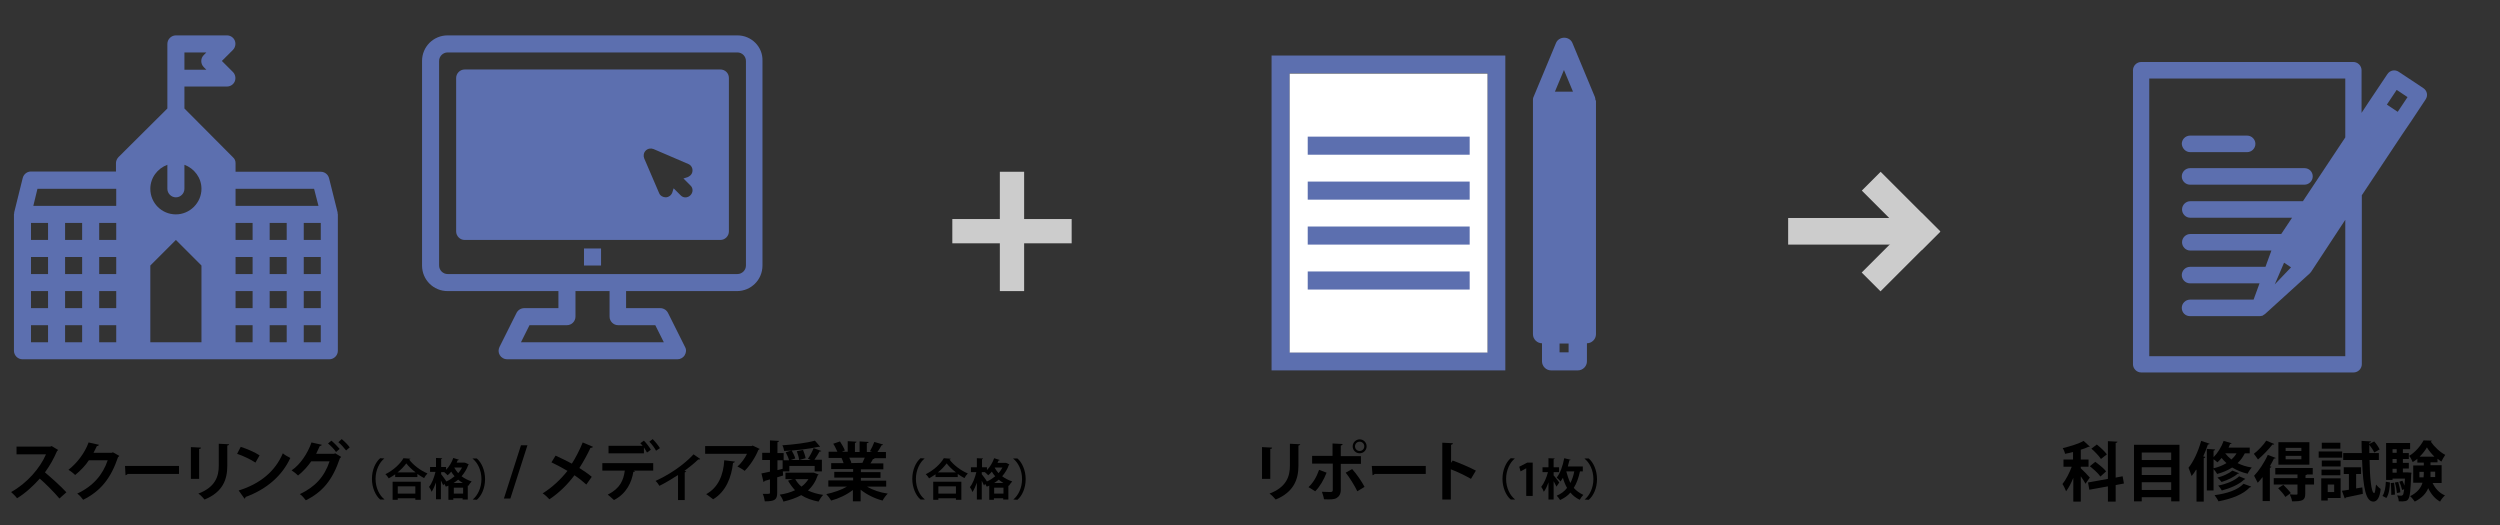 <?xml version="1.0" encoding="utf-8"?>
<!-- Generator: Adobe Illustrator 28.1.0, SVG Export Plug-In . SVG Version: 6.00 Build 0)  -->
<svg version="1.1" id="レイヤー_1" xmlns="http://www.w3.org/2000/svg" xmlns:xlink="http://www.w3.org/1999/xlink" x="0px"
	 y="0px" viewBox="0 0 967.9 203.3" style="enable-background:new 0 0 967.9 203.3;" xml:space="preserve">
<rect x="0" y="0" width="967.9" height="203.3" fill="#333333" stroke="none"/>
<style type="text/css">
	.st0{fill:#5C6FAF;}
	.st1{fill:#FFFFFF;}
	.st2{fill:#CCCCCC;}
</style>
<path class="st0" d="M492.3,21.5v121.9h90.5V21.5H492.3z M575.9,136.4h-76.6v-108h76.6V136.4z"/>
<rect x="499.3" y="28.5" class="st1" width="76.6" height="108"/>
<path class="st0" d="M130.7,82.5c0-0.1,0-0.2,0-0.3L127.4,69c-0.4-1.5-1.7-2.5-3.2-2.5h-33v-3.3c0-0.9-0.3-1.7-1-2.3L71.4,42v-8.5
	h16.5c1.3,0,2.5-0.8,3-2s0.2-2.7-0.7-3.6l-4.3-4.3l4.3-4.3c0.9-0.9,1.2-2.4,0.7-3.6s-1.7-2-3-2H68.1c-1.8,0-3.3,1.5-3.3,3.3v13.2V42
	L45.9,60.8c-0.6,0.6-1,1.5-1,2.3v3.3H12c-1.5,0-2.8,1-3.2,2.5L5.5,82.2c0,0.1,0,0.2,0,0.3c0,0.2-0.1,0.3-0.1,0.5v52.8
	c0,1.8,1.5,3.3,3.3,3.3h39.6h39.6h39.6c1.8,0,3.3-1.5,3.3-3.3V83C130.8,82.8,130.7,82.7,130.7,82.5z M71.4,20.3h8.5l-1,1
	c-1.3,1.3-1.3,3.4,0,4.7l1,1h-8.5V20.3z M121.6,73.1l1.7,6.6H91.2v-6.6H121.6z M14.5,73.1H45v6.6H12.9L14.5,73.1z M45,99.5v6.6h-6.6
	v-6.6H45z M38.4,92.9v-6.6H45v6.6H38.4z M45,112.7v6.6h-6.6v-6.6H45z M18.6,132.5H12v-6.6h6.6V132.5z M18.6,119.3H12v-6.6h6.6V119.3
	z M18.6,106.1H12v-6.6h6.6V106.1z M18.6,92.9H12v-6.6h6.6V92.9z M31.8,132.5h-6.6v-6.6h6.6V132.5z M31.8,119.3h-6.6v-6.6h6.6V119.3z
	 M31.8,106.1h-6.6v-6.6h6.6V106.1z M31.8,92.9h-6.6v-6.6h6.6V92.9z M38.4,125.9H45v6.6h-6.6V125.9z M78,132.5H58.2v-29.7l9.9-9.9
	l9.9,9.9V132.5z M68.1,83c-5.5,0-9.9-4.4-9.9-9.9c0-4.3,2.8-7.9,6.6-9.3v9.3c0,1.8,1.5,3.3,3.3,3.3s3.3-1.5,3.3-3.3v-9.3
	c3.8,1.4,6.6,5,6.6,9.3C78,78.5,73.5,83,68.1,83z M97.8,132.5h-6.6v-6.6h6.6V132.5z M97.8,119.3h-6.6v-6.6h6.6V119.3z M97.8,106.1
	h-6.6v-6.6h6.6V106.1z M97.8,92.9h-6.6v-6.6h6.6V92.9z M111,132.5h-6.6v-6.6h6.6V132.5z M111,119.3h-6.6v-6.6h6.6V119.3z M111,106.1
	h-6.6v-6.6h6.6V106.1z M111,92.9h-6.6v-6.6h6.6V92.9z M124.2,132.5h-6.6v-6.6h6.6V132.5z M124.2,119.3h-6.6v-6.6h6.6V119.3z
	 M124.2,106.1h-6.6v-6.6h6.6V106.1z M124.2,92.9h-6.6v-6.6h6.6V92.9z"/>
<g>
	<g>
		<rect x="506.3" y="105.1" class="st0" width="62.7" height="7"/>
		<rect x="506.3" y="87.7" class="st0" width="62.7" height="7"/>
		<rect x="506.3" y="70.3" class="st0" width="62.7" height="7"/>
		<rect x="506.3" y="52.9" class="st0" width="62.7" height="7"/>
	</g>
	<path class="st0" d="M617.7,38.8c0-0.4-0.1-0.8-0.2-1.2l0,0l0,0l-8.7-20.9c-0.5-1.3-1.8-2.1-3.2-2.1s-2.7,0.8-3.2,2.1l-8.7,20.9
		l0,0l0,0c-0.2,0.4-0.2,0.8-0.2,1.2v0.1v90.5c0,1.9,1.6,3.5,3.5,3.5v7c0,1.9,1.6,3.5,3.5,3.5h10.4c1.9,0,3.5-1.6,3.5-3.5v-7
		c1.9,0,3.5-1.6,3.5-3.5V38.9C617.7,38.9,617.7,38.8,617.7,38.8z M605.5,27.1l3.5,8.4h-7L605.5,27.1z M607.3,136.4h-3.5V133h3.5
		V136.4z"/>
</g>
<g>
	<path class="st0" d="M847.9,71.5h44.3c1.7,0,3.2-1.4,3.2-3.2s-1.4-3.2-3.2-3.2h-44.3c-1.7,0-3.2,1.4-3.2,3.2S846.2,71.5,847.9,71.5
		z"/>
	<path class="st0" d="M847.9,58.9H870c1.7,0,3.2-1.4,3.2-3.2c0-1.7-1.4-3.2-3.2-3.2h-22.1c-1.7,0-3.2,1.4-3.2,3.2
		C844.8,57.4,846.2,58.9,847.9,58.9z"/>
	<path class="st0" d="M933.6,46.8l5.5-8.3c1-1.5,0.6-3.4-0.9-4.4l-9.5-6.3c-1.5-1-3.4-0.6-4.4,0.9L917,39.6l-2.7,4.1V27.2
		c0-1.7-1.4-3.2-3.2-3.2H829c-1.7,0-3.2,1.4-3.2,3.2V141c0,1.7,1.4,3.2,3.2,3.2h82.2c1.7,0,3.2-1.4,3.2-3.2V75.6L930,52.1
		L933.6,46.8 M908,137.9h-75.9V30.4H908v22.8l-16.4,24.7H848c-1.7,0-3.2,1.4-3.2,3.2c0,1.7,1.4,3.2,3.2,3.2h39.4l-4.2,6.3H848
		c-1.7,0-3.2,1.4-3.2,3.2c0,1.7,1.4,3.2,3.2,3.2h31.4l-2.3,6.3h-29.2c-1.7,0-3.2,1.4-3.2,3.2c0,1.7,1.4,3.2,3.2,3.2h26.9l-2.3,6.3
		h-24.6c-1.7,0-3.2,1.4-3.2,3.2s1.4,3.2,3.2,3.2h26.9c0.4,0,0.8-0.1,1.2-0.2c0.2-0.1,0.3-0.2,0.4-0.3c0.2-0.1,0.4-0.2,0.5-0.3
		l17.4-15.8l0,0l0,0l0,0c0.2-0.2,0.3-0.3,0.5-0.6L908,85.1V137.9z M884.3,101.7l2.7,1.8l-6.3,6.6L884.3,101.7z M928.3,43.3l-4.2-2.8
		l3.8-5.7l4.2,2.8L928.3,43.3z"/>
</g>
<g>
	<rect x="226.1" y="96.2" class="st0" width="6.6" height="6.6"/>
	<path class="st0" d="M278.9,26.9h-99c-1.8,0-3.3,1.5-3.3,3.3v59.4c0,1.8,1.5,3.3,3.3,3.3h99c1.8,0,3.3-1.5,3.3-3.3V30.2
		C282.2,28.3,280.7,26.9,278.9,26.9z M267.3,75.6c-1.1,1.1-2.8,1.1-3.8,0l-2.7-2.7l-0.5,1.6c-0.4,1.1-1.3,1.8-2.5,1.9
		c-1.1,0-2.2-0.6-2.6-1.6l-5.8-13.5c-0.4-1-0.2-2.2,0.6-3s2-1,3-0.6l13.5,5.8c1,0.4,1.7,1.5,1.6,2.6c0,0.7-0.3,1.3-0.8,1.8
		c-0.3,0.3-0.7,0.5-1.1,0.7l-1.6,0.5l2.7,2.7C268.4,72.8,268.4,74.5,267.3,75.6z"/>
	<path class="st0" d="M285.5,13.7H173.3c-5.5,0-9.9,4.4-9.9,9.9v69.3v3.3v6.6c0,5.5,4.4,9.9,9.9,9.9h42.9v6.6H203
		c-1.3,0-2.4,0.7-3,1.8l-6.6,13.2c-0.5,1-0.5,2.2,0.1,3.2s1.7,1.6,2.8,1.6h66c1.1,0,2.2-0.6,2.8-1.6c0.6-1,0.7-2.2,0.1-3.2
		l-6.6-13.2c-0.6-1.1-1.7-1.8-3-1.8h-13.2v-6.6h42.9c5.5,0,9.9-4.4,9.9-9.9v-6.6v-3.3V23.6C295.4,18.1,290.9,13.7,285.5,13.7z
		 M253.7,125.9l3.3,6.6h-55.3l3.3-6.6h14.5c1.8,0,3.3-1.5,3.3-3.3v-9.9H236v9.9c0,1.8,1.5,3.3,3.3,3.3H253.7z M288.8,92.9v3.3v6.6
		c0,1.8-1.5,3.3-3.3,3.3H173.3c-1.8,0-3.3-1.5-3.3-3.3v-6.6v-3.3V23.6c0-1.8,1.5-3.3,3.3-3.3h112.2c1.8,0,3.3,1.5,3.3,3.3V92.9z"/>
</g>
<rect x="368.7" y="84.8" class="st2" width="46.2" height="9.4"/>
<rect x="387.1" y="66.5" class="st2" width="9.4" height="46.2"/>
<rect x="692.3" y="84.4" class="st2" width="53.5" height="10.3"/>
<rect x="731" y="65.3" transform="matrix(0.707 -0.707 0.707 0.707 157.842 544.437)" class="st2" width="10.3" height="32.7"/>
<rect x="719.7" y="92.4" transform="matrix(0.707 -0.707 0.707 0.707 146.62 549.009)" class="st2" width="32.7" height="10.3"/>
<g>
	<path d="M805.6,181.3c0.8,0.7,3,3,3.5,3.6l-1.7,2.4c-0.3-0.7-1.1-1.9-1.8-2.9v9.8h-2.9V185c-0.8,2-1.8,3.9-2.8,5.2
		c-0.3-0.8-0.9-2.1-1.4-2.8c1.3-1.6,2.7-4.3,3.6-6.7h-3.2v-2.8h3.7v-2.9c-1,0.3-2.1,0.5-3.1,0.7c-0.1-0.6-0.5-1.6-0.9-2.2
		c2.9-0.7,6.2-1.7,8.1-2.8l2.4,2.2c-0.2,0.1-0.3,0.1-0.6,0.1c-0.8,0.4-1.8,0.8-2.9,1.1v3.8h3v2.8h-3V181.3z M822.3,187.2l-3.2,0.6
		v6.4h-3v-5.9l-7.2,1.3l-0.5-2.8l7.7-1.4v-14.6l3.7,0.2c0,0.2-0.2,0.4-0.7,0.5v13.4l2.7-0.5L822.3,187.2z M813.2,184.5
		c-0.8-1.2-2.6-2.8-4.1-4l2.1-1.7c1.5,1.1,3.4,2.6,4.2,3.7L813.2,184.5z M811.8,172.1c1.4,1.1,3.1,2.7,3.9,3.8l-2.3,1.8
		c-0.7-1.1-2.3-2.8-3.7-4L811.8,172.1z"/>
	<path d="M826.2,172.2h17.6v21.9h-3.2v-1.6h-11.4v1.6h-3V172.2z M840.6,175.2h-11.4v2.9h11.4V175.2z M840.6,180.9h-11.4v3h11.4
		V180.9z M829.2,189.7h11.4v-3h-11.4V189.7z"/>
	<path d="M850.2,181.9c-0.5,0.9-1.1,1.7-1.7,2.4c-0.2-0.8-0.9-2.4-1.2-3.2c1.9-2.3,3.8-6.4,4.9-10.4l3.3,1.1
		c-0.1,0.2-0.3,0.3-0.7,0.3c-0.5,1.5-1.1,3.1-1.8,4.6l0.8,0.2c0,0.2-0.2,0.4-0.6,0.5v16.8h-2.8V181.9z M871,175.5h-1.9
		c-0.7,1.4-1.6,2.7-2.8,3.8c1.6,0.8,3.4,1.4,5.5,1.7c-0.5,0.5-1.3,1.7-1.6,2.4c-2.3-0.5-4.3-1.4-6-2.4c-1.7,1.1-3.6,1.9-5.8,2.5
		c-0.3-0.5-0.9-1.4-1.4-1.9v8.3h-2.6v-16.1l3.2,0.2c0,0.2-0.2,0.4-0.6,0.5v2.5c1.6-1.6,3.1-4,3.9-6.3l3.1,0.9
		c-0.1,0.2-0.4,0.3-0.6,0.3c-0.2,0.5-0.4,0.9-0.6,1.4h8.2V175.5z M857,181.3c1.8-0.4,3.5-1.1,5-2c-0.7-0.6-1.3-1.3-1.9-2
		c-0.5,0.6-1,1.2-1.6,1.7c-0.4-0.4-0.9-0.8-1.5-1.2V181.3z M871.6,188.4c-0.1,0.2-0.3,0.3-0.6,0.3c-2.5,2.7-6.9,4.4-12.1,5.4
		c-0.3-0.7-1-1.7-1.5-2.4c4.7-0.6,9-2,11.2-4.4L871.6,188.4z M866.9,183.2c-0.1,0.1-0.2,0.2-0.5,0.2c-1.4,1.2-3.9,2.5-6.3,3.2
		c-0.4-0.5-1-1.2-1.6-1.7c2.1-0.5,4.5-1.6,5.8-2.7L866.9,183.2z M869.3,185.4c-0.1,0.2-0.2,0.2-0.5,0.3c-1.8,1.8-5.2,3.3-8.6,4.2
		c-0.3-0.6-0.9-1.4-1.4-1.9c3.1-0.6,6.4-1.9,8.1-3.6L869.3,185.4z M861.5,175.5c0.6,0.8,1.4,1.6,2.4,2.4c0.8-0.7,1.5-1.5,2-2.4
		H861.5z"/>
	<path d="M875.9,184.8c-0.6,0.8-1.2,1.5-1.8,2.1c-0.3-0.6-1-2-1.4-2.7c1.8-1.9,4-5.1,5.3-8.1l3.1,1.2c-0.1,0.2-0.4,0.3-0.7,0.2
		c-0.5,1-1,2-1.6,3l0.6,0.2c-0.1,0.2-0.2,0.4-0.6,0.4v12.9h-2.8V184.8z M880.5,171.9c-0.1,0.2-0.3,0.3-0.7,0.2
		c-1.4,1.8-3.7,4.2-5.6,5.8c-0.4-0.6-1.1-1.6-1.6-2.2c1.7-1.3,3.8-3.5,4.8-5.1L880.5,171.9z M895.9,185.1v2.5h-3.4v3.6
		c0,2.6-1.2,2.9-5.1,2.9c-0.1-0.8-0.5-1.9-0.9-2.7c1,0.1,2.2,0.1,2.6,0.1c0.3,0,0.4-0.1,0.4-0.4v-3.5h-9.2v-2.5h9.2v-1.4h-8.6v-2.5
		h14.5v2.5h-2.2c-0.1,0.1-0.3,0.2-0.6,0.3v1.1H895.9z M884.8,192.4c-0.5-0.9-1.8-2.4-2.8-3.4l2-1.3c1,1,2.3,2.3,2.9,3.2L884.8,192.4
		z M894.1,171.2v8.7h-12v-8.7H894.1z M891,174.6v-1.2h-6.1v1.2H891z M891,177.8v-1.3h-6.1v1.3H891z"/>
	<path d="M906.8,174.8v2.4h-9.1v-2.4H906.8z M906.2,185.2v7.6h-5v1h-2.5v-8.6H906.2z M906.2,178.3v2.3h-7.3v-2.3H906.2z M898.8,184
		v-2.2h7.3v2.2H898.8z M906.1,171.4v2.3h-7.2v-2.3H906.1z M903.7,187.6h-2.5v2.9h2.5V187.6z M912.2,189.1l2.4-0.4l0.2,2.5
		c-2.4,0.5-5,1.1-6.6,1.4c0,0.2-0.2,0.3-0.4,0.4l-1.1-3c0.8-0.1,1.7-0.2,2.7-0.4v-6.1h-2v-2.6h6.7v2.6h-1.9V189.1z M921.1,178.1
		h-3.7c0.1,6.4,0.6,12.8,1.8,12.8c0.3,0,0.5-1.6,0.7-3.3c0.5,0.6,1.3,1.4,1.8,1.7c-0.3,3.3-1.4,4.9-2.8,4.9c-2.9,0-4-5-4.4-16.1
		h-7.3v-2.7h7.2c-0.1-1.6-0.1-3.2-0.1-4.7l3.7,0.2c0,0.3-0.2,0.4-0.7,0.5v0.5l1.9-1c0.8,0.9,1.7,2.2,2.1,3.1l-2.1,1.2
		c-0.3-0.8-1.1-2-1.9-3v3.2h3.7V178.1z"/>
	<path d="M925.3,186.8c-0.1,2.3-0.4,4.6-1.4,6l-1.5-0.8c0.9-1.3,1.2-3.4,1.3-5.5L925.3,186.8z M930.3,175.4h2.3v2.3h-2.3v1.5h2.3
		v2.2h-2.3v1.5h1.4l0.5,0l1.4,0.1c0,0.2,0,0.5-0.1,0.8c-0.2,6.2-0.5,8.6-1.1,9.4c-0.5,0.8-1.1,1-3.7,0.9c0-0.7-0.3-1.7-0.6-2.3
		c0.7,0.1,1.2,0.1,1.5,0.1c0.3,0,0.4,0,0.7-0.3c0.2-0.2,0.3-0.9,0.5-2.2l-0.8,0.3c-0.2-0.9-0.6-2.2-1.1-3.2l1.2-0.4
		c0.3,0.6,0.6,1.3,0.8,1.9h0c0.1-0.8,0.1-1.6,0.2-2.7h-4.8v0.5h-2.5v-14.3h9.3v2.4h-2.8V175.4z M925.8,191.6c0-0.3,0-0.7,0-1
		c0-1.1-0.1-2.5-0.2-3.6l1.3-0.1c0.2,1.1,0.3,2.6,0.3,3.7c0,0.3,0,0.6,0,0.9L925.8,191.6z M927.9,173.9h-1.6v1.4h1.6V173.9z
		 M927.9,179.2v-1.5h-1.6v1.5H927.9z M927.9,183v-1.5h-1.6v1.5H927.9z M928,190.9c-0.1-1.1-0.4-2.8-0.8-4.1l1.3-0.2
		c0.4,1.3,0.8,3,0.8,4L928,190.9z M945.4,187h-3.6c1,2.1,2.6,3.9,4.8,4.8c-0.6,0.5-1.5,1.6-1.9,2.4c-2-1.1-3.5-2.9-4.6-5.2
		c-0.8,2-2.4,3.8-5.2,5.2c-0.4-0.6-1.2-1.6-1.8-2.1c2.8-1.4,4.2-3.2,4.8-5.2h-3.6v-6.7h4.1v-1.1h-2.5v-1.5c-0.6,0.5-1.2,1-1.8,1.3
		c-0.3-0.7-0.8-1.8-1.4-2.4c2.3-1.3,4.5-3.9,5.6-6l3.2,0.1c-0.1,0.2-0.2,0.3-0.4,0.4c1.3,1.9,3.6,4.1,5.6,5.1
		c-0.5,0.7-1.1,1.8-1.5,2.6c-0.5-0.3-1-0.7-1.5-1.1v1.4H941v1.1h4.3V187z M936.7,184.8h1.6c0.1-0.8,0.1-1.3,0.1-2.1h-1.7V184.8z
		 M942.5,176.8c-1.1-1.1-2.2-2.4-2.9-3.6c-0.6,1.1-1.6,2.4-2.8,3.6H942.5z M942.8,182.6H941c0,1.2,0,1.6,0,2.1h1.8V182.6z"/>
</g>
<g>
	<path d="M488.6,185.4v-12.3l3.9,0.2c0,0.3-0.2,0.5-0.7,0.5v11.6H488.6z M503.4,172c0,0.2-0.2,0.4-0.7,0.5v7.8
		c0,5.3-1.8,10.2-8.8,13.1c-0.5-0.6-1.6-1.8-2.4-2.3c6.6-2.5,7.9-6.7,7.9-10.8v-8.5L503.4,172z"/>
	<path d="M513.6,183c-1.1,2.8-2.6,5.4-4.4,7.2l-2.6-1.6c1.7-1.6,3.1-3.8,4.1-6.7L513.6,183z M519.1,179.4v10.2
		c0,1.6-0.6,2.6-1.6,3.2c-1,0.6-2.4,0.6-4.9,0.5c-0.1-0.8-0.5-2-0.8-2.9c1.1,0,2.8,0.1,3.3,0.1c0.7,0,0.9-0.3,0.9-0.8v-10.2H508v-3
		h7.9v-4.8l3.9,0.2c0,0.3-0.2,0.5-0.7,0.6v4.1h7.8v3H519.1z M523.5,181.6c1.8,2,3.7,4.8,4.8,6.9l-2.8,1.7c-1-2.1-3.1-5.5-4.5-7.2
		L523.5,181.6z M526.4,170.1c1.5,0,2.7,1.2,2.7,2.7c0,1.5-1.2,2.7-2.7,2.7s-2.7-1.2-2.7-2.7C523.7,171.3,525,170.1,526.4,170.1z
		 M528.2,172.8c0-1-0.8-1.8-1.8-1.8s-1.8,0.8-1.8,1.8c0,1,0.8,1.8,1.8,1.8C527.4,174.6,528.2,173.8,528.2,172.8z"/>
	<path d="M531.1,180.4H552v3.1h-19.8c-0.1,0.2-0.5,0.4-0.8,0.5L531.1,180.4z"/>
	<path d="M569.5,185.4c-2.1-1.2-5.3-2.8-7.8-3.7v11.7h-3.3v-22l4.1,0.2c0,0.3-0.2,0.5-0.7,0.6v7l0.6-0.9c2.8,1,6.5,2.6,9,3.9
		L569.5,185.4z"/>
	<path d="M586.5,177.5c-1.9,1.5-3.4,4.5-3.4,7.9c0,3.5,1.5,6.4,3.4,7.9v0.1h-1.6c-1.8-1.5-3.2-4.6-3.2-8c0-3.5,1.4-6.5,3.2-8
		L586.5,177.5L586.5,177.5z"/>
	<path d="M590.9,191.9v-10.6h0l-2.2,1.2l-0.5-1.8l3.1-1.6h2.1v12.9H590.9z"/>
	<path d="M601.4,183.9c0.6,0.7,2,2.4,2.3,2.9l-1.1,1.6c-0.2-0.5-0.7-1.3-1.1-2.1v7.1h-2v-6.7c-0.5,1.5-1.1,2.8-1.8,3.7
		c-0.2-0.6-0.6-1.4-1-1.9c1.1-1.4,2.1-3.7,2.6-5.7h-2.1v-1.9h2.3v-3.5l2.4,0.1c0,0.2-0.1,0.3-0.4,0.3v3.1h2.1v1.9h-2.1V183.9z
		 M612.9,182.5h-1.2c-0.5,2.3-1.2,4.5-2.4,6.4c1,1.1,2.2,2,3.7,2.7c-0.4,0.4-1.1,1.3-1.4,1.9c-1.5-0.7-2.7-1.7-3.6-2.8
		c-1,1.2-2.3,2.1-4,2.9c-0.3-0.5-0.9-1.3-1.3-1.7c1.7-0.7,3-1.7,4-3c-0.7-1.2-1.2-2.5-1.6-3.9c-0.3,0.5-0.6,1-0.9,1.4
		c-0.3-0.4-1.1-1.1-1.5-1.5c1.3-1.6,2.4-4.6,2.9-7.5l2.5,0.6c-0.1,0.2-0.2,0.2-0.5,0.2c-0.2,0.8-0.4,1.6-0.6,2.4h5.8V182.5z
		 M606.4,182.5c0.4,1.5,0.9,3.1,1.6,4.5c0.7-1.4,1.2-2.9,1.5-4.5H606.4z"/>
	<path d="M613.5,193.4c1.9-1.5,3.4-4.5,3.4-7.9c0-3.5-1.5-6.4-3.4-7.9v-0.1h1.6c1.8,1.5,3.2,4.6,3.2,8c0,3.5-1.4,6.5-3.2,8
		L613.5,193.4L613.5,193.4z"/>
</g>
<g>
	<path d="M22.5,174.2c-0.1,0.2-0.2,0.3-0.4,0.4c-1.4,3.2-2.7,5.5-4.7,8.3c2.4,2,6.1,5.3,8.3,7.7L23,193c-1.9-2.3-5.5-5.9-7.6-7.7
		c-2.3,2.6-5.6,5.7-8.8,7.6c-0.5-0.7-1.6-1.8-2.3-2.4c6.2-3.4,11.3-9.4,13.5-14.6H6.4v-3h13.1l0.5-0.2L22.5,174.2z"/>
	<path d="M46.2,176.5c-0.1,0.2-0.4,0.4-0.5,0.5c-2.8,8.2-6.7,13.1-13.5,16.5c-0.5-0.7-1.4-1.8-2.3-2.4c6.2-2.9,9.9-7.3,11.8-12.9
		h-7.3c-1.2,1.9-3.3,4.1-5.3,5.7c-0.6-0.6-1.7-1.5-2.6-2c3.2-2.5,6.3-6.4,7.8-10.6l4,0.9c-0.1,0.3-0.4,0.5-0.8,0.5
		c-0.4,0.9-0.9,1.8-1.3,2.6h7.1l0.4-0.2L46.2,176.5z"/>
	<path d="M48.4,180.4h20.9v3.1H49.4c-0.1,0.2-0.5,0.4-0.8,0.5L48.4,180.4z"/>
	<path d="M73.9,185.4v-12.3l3.9,0.2c0,0.3-0.2,0.5-0.7,0.5v11.6H73.9z M88.7,172c0,0.2-0.2,0.4-0.7,0.5v7.8c0,5.3-1.7,10.2-8.8,13.1
		c-0.5-0.6-1.6-1.8-2.4-2.3c6.6-2.5,7.9-6.7,7.9-10.8v-8.5L88.7,172z"/>
	<path d="M93.2,173c2.5,0.8,5.5,2.1,7.3,3.3l-1.6,2.8c-1.8-1.2-4.7-2.6-7.1-3.4L93.2,173z M92.4,189.9c8.4-2.6,14.2-7.5,17.1-14.4
		c0.9,0.8,2,1.3,2.9,1.8c-3.1,6.8-9.1,12.1-17.3,15.1c-0.1,0.3-0.2,0.5-0.4,0.7L92.4,189.9z"/>
	<path d="M132.1,176.9c-0.1,0.2-0.4,0.4-0.5,0.5c-2.9,8.6-6.8,13.1-13.2,16.3c-0.5-0.7-1.4-1.8-2.3-2.4c5.9-2.8,9.5-6.7,11.5-12.7
		h-7.1c-1.3,1.9-3.1,3.9-5.1,5.5c-0.6-0.6-1.7-1.5-2.5-2c3.3-2.2,6.2-6.5,7.7-10.8l4,0.9c-0.1,0.3-0.4,0.4-0.8,0.5
		c-0.4,0.9-1,2.1-1.4,3h6.9l0.5-0.2L132.1,176.9z M128.3,170.6c1.1,0.9,2.4,2.3,3.2,3.2l-1.4,1.2c-0.6-1-2.1-2.5-3.1-3.3
		L128.3,170.6z M132.3,170c1.1,0.9,2.4,2.2,3.1,3.2l-1.4,1.2c-0.6-0.8-2-2.4-3-3.2L132.3,170z"/>
	<path d="M148.8,177.5c-1.9,1.5-3.4,4.5-3.4,7.9c0,3.5,1.5,6.4,3.4,7.9v0.1h-1.6c-1.8-1.5-3.2-4.6-3.2-8c0-3.5,1.4-6.5,3.2-8
		L148.8,177.5L148.8,177.5z"/>
	<path d="M153.2,183.5c-0.8,0.6-1.8,1.2-2.7,1.7c-0.3-0.5-0.8-1.2-1.3-1.6c2.9-1.4,5.8-4,7-6.2l2.7,0.2c-0.1,0.2-0.2,0.3-0.5,0.3
		c1.6,2.2,4.6,4.4,7.1,5.4c-0.5,0.5-1,1.2-1.3,1.8c-0.9-0.5-1.8-1-2.6-1.6v1.2h-8.6V183.5z M152,193.5v-7h10.9v7h-2.1v-0.6H154v0.6
		H152z M160.9,182.9c-1.4-1.1-2.7-2.3-3.6-3.5c-0.8,1.1-2,2.4-3.4,3.5H160.9z M160.8,188.3H154v2.8h6.8V188.3z"/>
	<path d="M180.2,179.2l1.3,0.6c-0.1,0.1-0.1,0.2-0.2,0.2c-0.6,1.7-1.5,3.1-2.6,4.4c1.1,0.8,2.4,1.5,3.9,2c-0.4,0.4-1,1.2-1.3,1.7
		l-0.2-0.1v5.4h-2v-0.5h-3.6v0.6h-1.9V188c-0.3,0.2-0.6,0.3-1,0.4c-0.1-0.3-0.4-0.7-0.6-1.1l-0.4,0.6c-0.2-0.5-0.6-1.2-0.9-1.9v7.3
		h-1.9v-6.5c-0.5,1.4-1.1,2.7-1.7,3.6c-0.2-0.6-0.6-1.4-1-1.9c1.1-1.3,2-3.7,2.5-5.8h-2.1v-1.9h2.3v-3.5l2.4,0.1
		c0,0.2-0.2,0.3-0.4,0.3v3.1h1.9v1.1c1.2-1.2,2.2-2.9,2.8-4.6l2.2,0.7c-0.1,0.1-0.2,0.2-0.5,0.2c-0.1,0.3-0.3,0.6-0.4,0.9h3
		L180.2,179.2z M170.8,182.8v0.8c0.4,0.5,1.7,2.2,2,2.8c1.2-0.5,2.2-1.2,3.2-2c-0.5-0.6-1-1.2-1.3-1.8c-0.4,0.5-0.9,1-1.4,1.4
		c-0.3-0.3-0.9-0.9-1.3-1.2H170.8z M179.2,187c-0.6-0.4-1.3-0.8-1.8-1.3c-0.6,0.5-1.2,0.9-1.8,1.3H179.2z M175.7,191.1h3.6v-2.3
		h-3.6V191.1z M175.9,181.1c0.4,0.7,0.9,1.4,1.5,2.1c0.6-0.7,1.1-1.4,1.5-2.2h-2.9L175.9,181.1z"/>
	<path d="M183,193.4c1.9-1.5,3.4-4.5,3.4-7.9c0-3.5-1.5-6.4-3.4-7.9v-0.1h1.6c1.8,1.5,3.2,4.6,3.2,8c0,3.5-1.4,6.5-3.2,8L183,193.4
		L183,193.4z"/>
	<path d="M197.6,193h-2.5l6.6-20.6h2.5L197.6,193z"/>
	<path d="M215.1,176.4c2,0.9,4.2,2,6.3,3.1c1.3-2,3-5.2,4.2-8.2l4,1.7c-0.1,0.2-0.5,0.4-1,0.4c-1.1,2.4-2.8,5.5-4.3,7.8
		c1.4,0.9,3.3,2.1,4.8,3.4l-2.1,3c-1.2-1.1-2.8-2.4-4.6-3.6c-2.5,3.4-6,6.9-9.7,9.3c-0.5-0.6-1.8-1.8-2.6-2.3
		c3.6-2.2,7.1-5.5,9.6-8.7c-2-1.2-4.2-2.3-6.2-3.3L215.1,176.4z"/>
	<path d="M233.2,182.2v-2.9h19.7v2.9h-7.6l0.5,0.2c0,0.2-0.2,0.3-0.6,0.3c-0.6,3.9-2.6,8.4-7.5,10.9c-0.5-0.5-1.8-1.6-2.4-2.1
		c4.8-2.4,6.1-5.6,6.6-9.3H233.2z M250.5,175.2c-0.3-0.6-0.8-1.3-1.2-2v2.3h-13.7v-2.9h13.2c-0.3-0.4-0.6-0.7-0.9-1l1.4-1
		c1,1,2.1,2.5,2.7,3.5L250.5,175.2z M254,174.5c-0.5-1-1.7-2.6-2.6-3.5l1.3-1c1,1,2.2,2.5,2.8,3.5L254,174.5z"/>
	<path d="M271.1,177.7c-0.1,0.2-0.4,0.2-0.8,0.2c-1.5,1.5-3.6,3.1-5.3,4.4c0.3,0.1,0.5,0.2,0.7,0.2c-0.1,0.2-0.3,0.3-0.6,0.4v10.7
		h-2.6v-9.7c-1.8,1.2-5.1,3.2-7.2,4.2c-0.3-0.5-1-1.5-1.5-1.9c8.1-3.7,13.1-8.5,14.7-10.3L271.1,177.7z"/>
	<path d="M294.1,173.8c-0.1,0.2-0.2,0.3-0.5,0.4c-1.1,2.8-3.2,6-5.3,8.1c-0.6-0.5-2-1.3-2.8-1.7c1.6-1.3,3-3.4,3.7-4.9H273v-3h18
		l0.4-0.2L294.1,173.8z M284.5,178.7c0,0.2-0.3,0.5-0.7,0.5c-0.6,5.5-2.7,11.1-7.7,14.1c-0.7-0.5-1.9-1.5-2.7-2
		c4.7-2.5,6.7-7.5,7-13.1L284.5,178.7z"/>
	<path d="M303.1,182.8l0.1,1.3c-0.8,0.2-1.5,0.5-2.3,0.7v6c0,2.7-1,3.3-4.8,3.3c-0.1-0.8-0.4-2.1-0.8-2.9c0.5,0,1,0,1.4,0
		c1.3,0,1.4,0,1.4-0.5v-5.1l-2.1,0.6c0,0.2-0.2,0.4-0.4,0.4l-0.8-3.3c0.9-0.2,2.1-0.4,3.3-0.7v-4.5h-3v-2.8h3v-4.8l3.5,0.2
		c0,0.2-0.2,0.4-0.6,0.5v4.2h2.4v2.8H301v3.8l2-0.5v-3.3h2.5c-0.2-0.9-0.8-2.1-1.3-3.1l2.3-0.7c0.6,1,1.2,2.3,1.4,3.1l-1.8,0.6h7.8
		l-1.1-0.5c0.8-1.1,1.7-2.8,2.2-4.1l3,1.1c-0.1,0.2-0.4,0.2-0.7,0.2c-0.5,0.9-1.3,2.2-2,3.2h2.9v4.5h-2.8v-2.1h-9.8v2.1H303.1z
		 M315.1,183l1.8,0.7c0,0.2-0.1,0.2-0.3,0.3c-0.8,2.4-2.1,4.4-3.8,5.9c1.7,0.8,3.7,1.4,5.9,1.7c-0.6,0.6-1.4,1.8-1.8,2.6
		c-2.6-0.5-4.8-1.3-6.7-2.5c-2,1.1-4.3,1.9-6.9,2.5c-0.2-0.8-0.9-2-1.4-2.7c2.2-0.3,4.2-0.9,5.9-1.7c-1-1.1-1.9-2.3-2.7-3.7l1.9-0.6
		h-2.9v-2.5h10.4L315.1,183z M317.5,172.9c-0.1,0.1-0.2,0.1-0.4,0.1c-0.1,0-0.2,0-0.3,0c-3.4,0.8-8.7,1.4-13.2,1.6
		c-0.1-0.7-0.4-1.7-0.7-2.2c4.4-0.3,9.5-0.9,12.6-1.8L317.5,172.9z M307.9,185.5c0.6,1.1,1.4,2.1,2.4,2.9c1.1-0.8,2-1.8,2.7-2.9
		H307.9z M310.9,174.2c0.4,1,0.9,2.4,1,3.2l-2.5,0.7c-0.1-0.9-0.5-2.3-0.9-3.4L310.9,174.2z"/>
	<path d="M343,188.4h-7.3c2.1,1.3,5,2.3,8,2.7c-0.7,0.7-1.6,1.9-2,2.7c-3.1-0.8-6.1-2.3-8.5-4.2v4.5h-3v-4.4
		c-2.3,1.8-5.4,3.3-8.4,4.1c-0.4-0.7-1.3-1.9-1.9-2.5c2.8-0.6,5.8-1.6,8-2.9h-7.2V186h9.6v-1.1h-7.3v-2.2h7.3v-1.1h-8.5v-2.3h4.8
		c-0.2-0.6-0.5-1.4-0.8-2l0.3,0v0l-5.3,0v-2.4h3.4c-0.4-0.9-1-2.2-1.6-3.1l2.6-0.9c0.7,1.1,1.6,2.6,1.9,3.5l-1.2,0.5h2.3v-4.1
		l3.4,0.2c0,0.2-0.2,0.4-0.6,0.5v3.5h1.8v-4.1l3.5,0.2c0,0.3-0.2,0.4-0.7,0.5v3.4h2.1l-0.9-0.3c0.6-1,1.3-2.5,1.7-3.6l3.4,1
		c-0.1,0.2-0.3,0.3-0.6,0.3c-0.4,0.8-1,1.8-1.6,2.6h3.3v2.4h-4.6l0.2,0.1c-0.1,0.2-0.4,0.3-0.6,0.2c-0.2,0.5-0.6,1.1-1,1.7h5v2.3
		h-8.7v1.1h7.6v2.2h-7.6v1.1h9.8V188.4z M333.9,179.2c0.3-0.6,0.6-1.3,0.9-2h-6c0.3,0.7,0.7,1.4,0.8,2l-0.4,0.1v0L333.9,179.2z"/>
	<path d="M358,177.5c-1.9,1.5-3.4,4.5-3.4,7.9c0,3.5,1.5,6.4,3.4,7.9v0.1h-1.6c-1.8-1.5-3.2-4.6-3.2-8c0-3.5,1.4-6.5,3.2-8
		L358,177.5L358,177.5z"/>
	<path d="M362.4,183.5c-0.9,0.6-1.8,1.2-2.7,1.7c-0.3-0.5-0.8-1.2-1.3-1.6c2.9-1.4,5.8-4,7-6.2l2.7,0.2c-0.1,0.2-0.2,0.3-0.5,0.3
		c1.6,2.2,4.6,4.4,7.1,5.4c-0.5,0.5-1,1.2-1.3,1.8c-0.9-0.5-1.8-1-2.6-1.6v1.2h-8.6V183.5z M361.3,193.5v-7h10.9v7h-2.1v-0.6h-6.8
		v0.6H361.3z M370.1,182.9c-1.4-1.1-2.7-2.3-3.6-3.5c-0.8,1.1-2,2.4-3.4,3.5H370.1z M370.1,188.3h-6.8v2.8h6.8V188.3z"/>
	<path d="M389.5,179.2l1.3,0.6c-0.1,0.1-0.1,0.2-0.2,0.2c-0.6,1.7-1.5,3.1-2.6,4.4c1.1,0.8,2.4,1.5,3.9,2c-0.4,0.4-1,1.2-1.3,1.7
		l-0.2-0.1v5.4h-2v-0.5h-3.6v0.6H383V188c-0.3,0.2-0.6,0.3-1,0.4c-0.1-0.3-0.4-0.7-0.6-1.1L381,188c-0.2-0.5-0.6-1.2-0.9-1.9v7.3
		h-1.9v-6.5c-0.5,1.4-1.1,2.7-1.7,3.6c-0.2-0.6-0.6-1.4-1-1.9c1.1-1.3,2-3.7,2.5-5.8h-2.1v-1.9h2.3v-3.5l2.4,0.1
		c0,0.2-0.2,0.3-0.4,0.3v3.1h1.9v1.1c1.2-1.2,2.2-2.9,2.8-4.6l2.2,0.7c-0.1,0.1-0.2,0.2-0.5,0.2c-0.1,0.3-0.3,0.6-0.4,0.9h3
		L389.5,179.2z M380.1,182.8v0.8c0.4,0.5,1.7,2.2,2,2.8c1.2-0.5,2.2-1.2,3.2-2c-0.5-0.6-1-1.2-1.3-1.8c-0.4,0.5-0.9,1-1.4,1.4
		c-0.3-0.3-0.9-0.9-1.3-1.2H380.1z M388.5,187c-0.6-0.4-1.3-0.8-1.8-1.3c-0.6,0.5-1.2,0.9-1.8,1.3H388.5z M384.9,191.1h3.6v-2.3
		h-3.6V191.1z M385.1,181.1c0.4,0.7,0.9,1.4,1.5,2.1c0.6-0.7,1.1-1.4,1.5-2.2h-2.9L385.1,181.1z"/>
	<path d="M392.3,193.4c1.9-1.5,3.4-4.5,3.4-7.9c0-3.5-1.5-6.4-3.4-7.9v-0.1h1.6c1.8,1.5,3.2,4.6,3.2,8c0,3.5-1.4,6.5-3.2,8
		L392.3,193.4L392.3,193.4z"/>
</g>
</svg>
